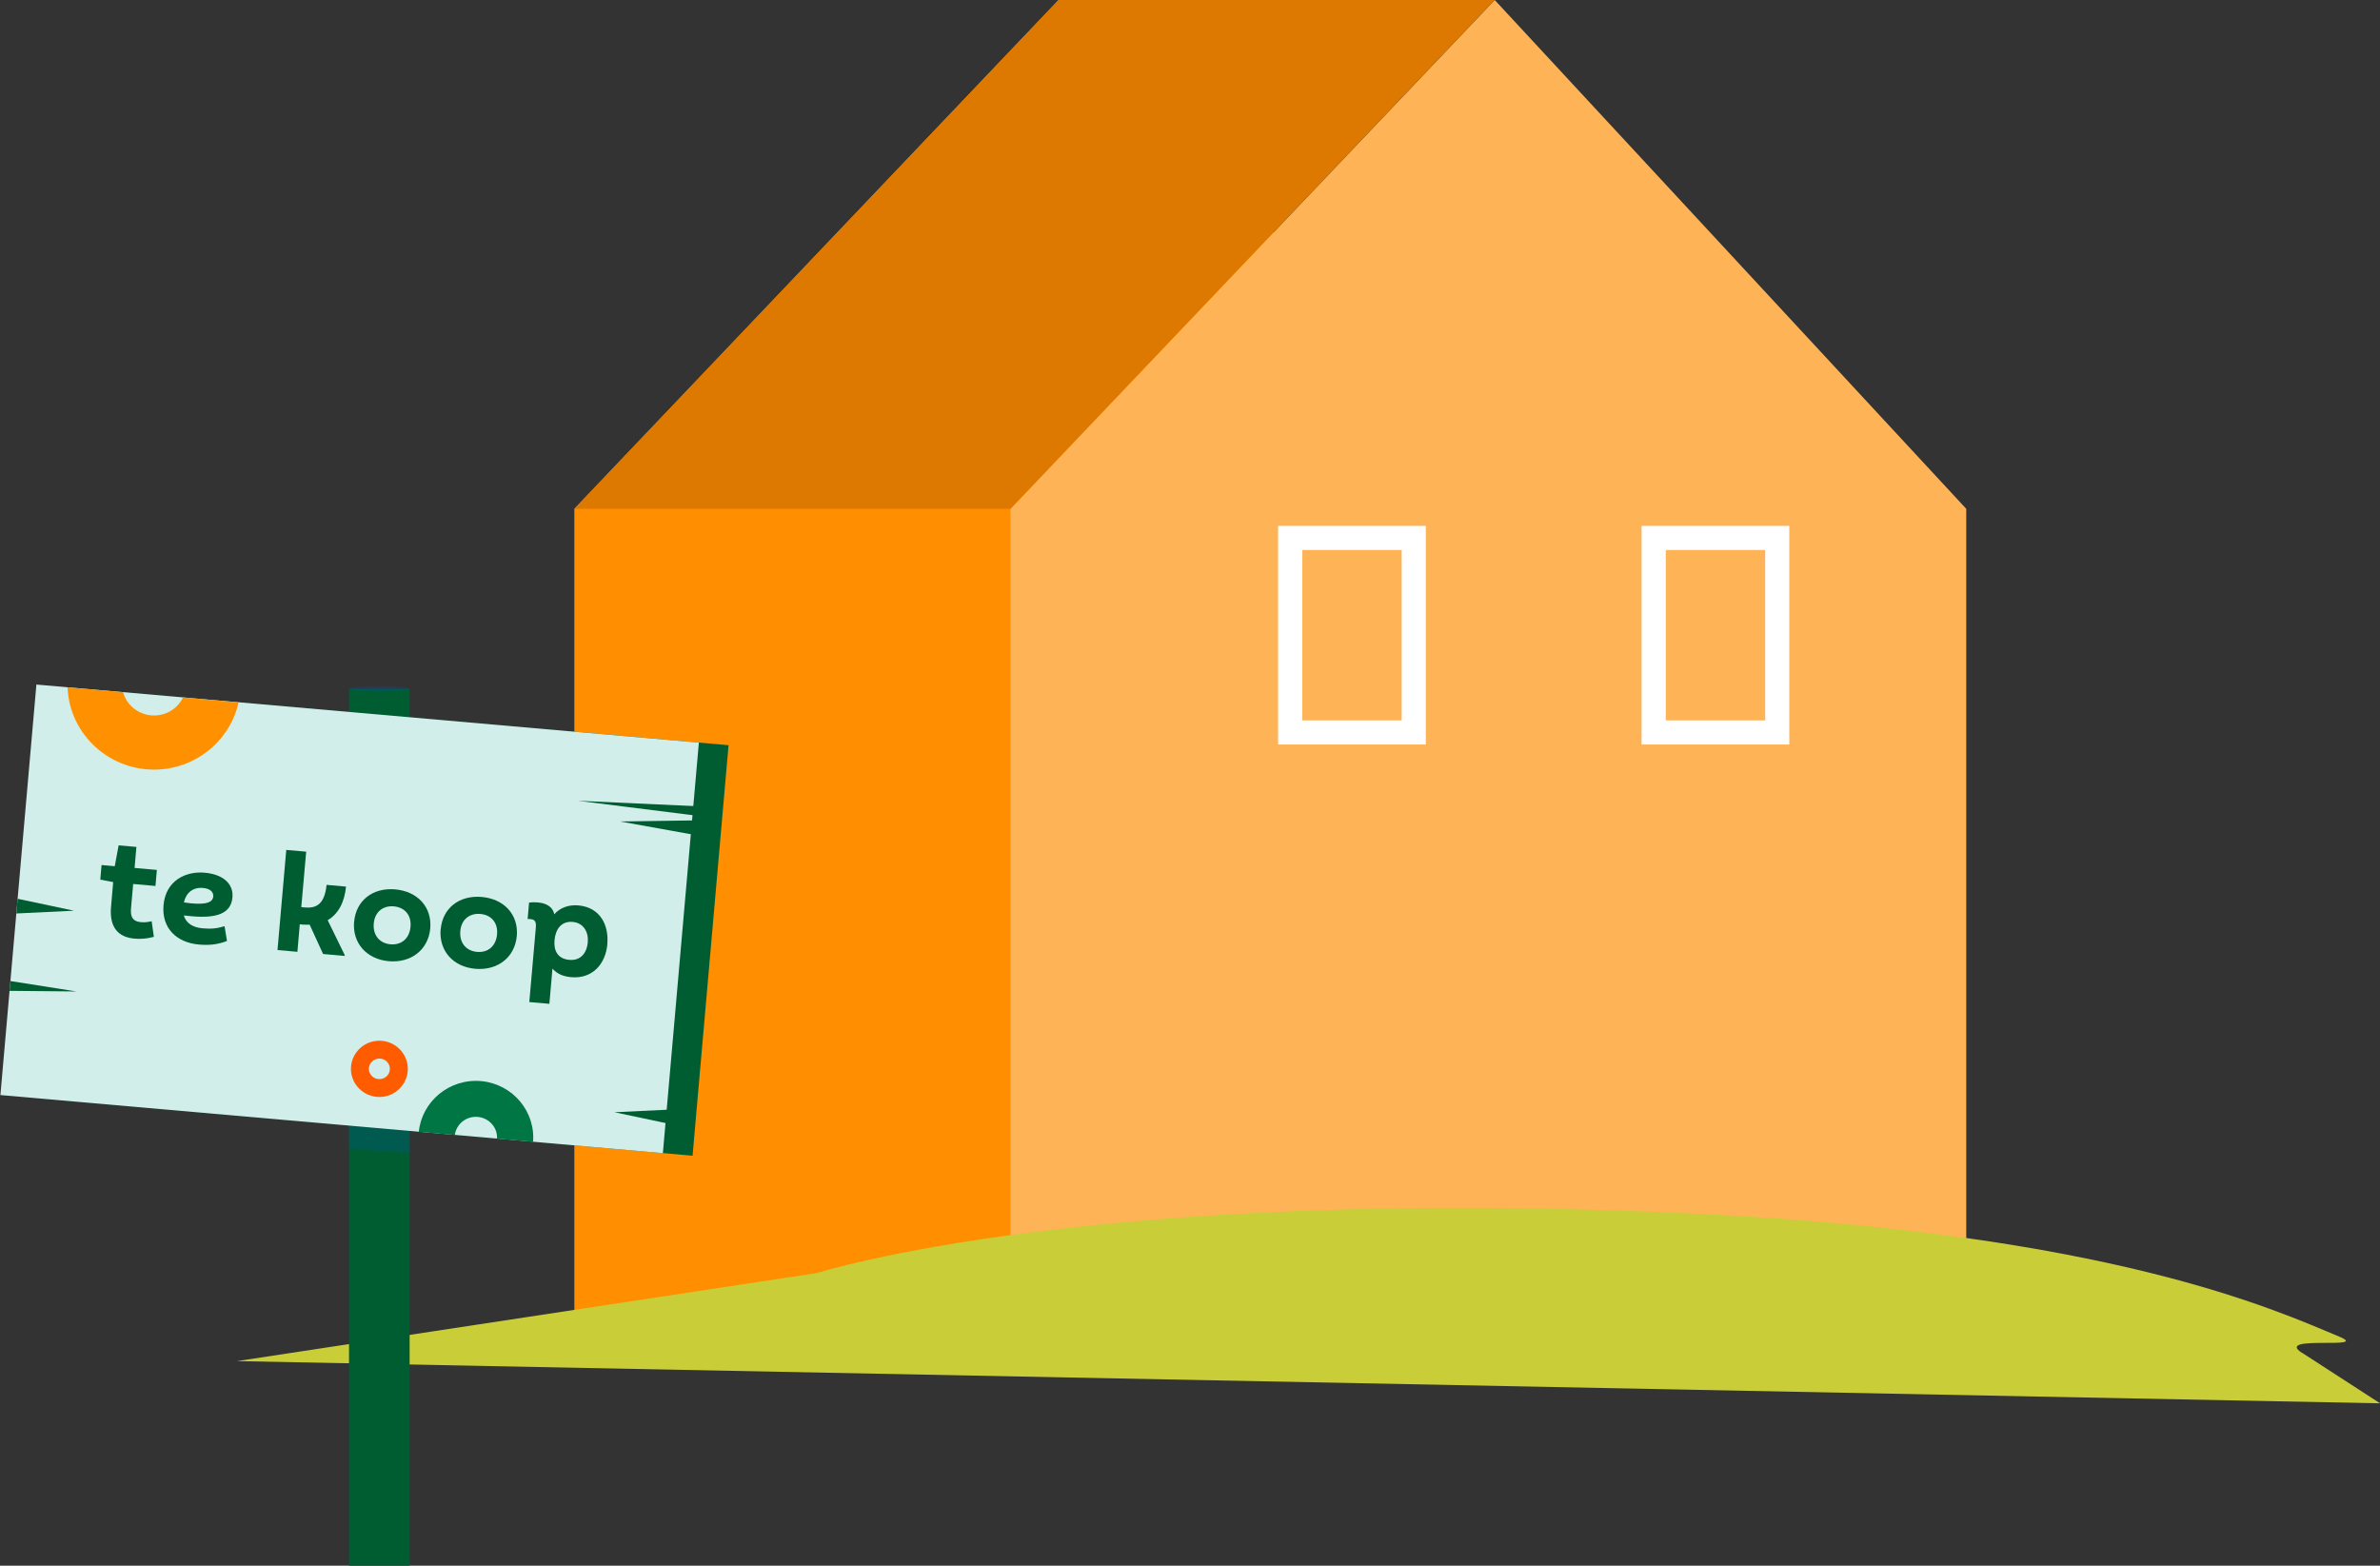 <svg xmlns="http://www.w3.org/2000/svg" xmlns:xlink="http://www.w3.org/1999/xlink" viewBox="0 0 301.13 198.1"><rect x="0" y="0" width="301.13" height="198.1" fill="#333333" stroke="none"/><defs><style>.cls-1{fill:none;}.cls-2{clip-path:url(#clippath);}.cls-3{fill:#005d32;}.cls-4{fill:#007644;}.cls-5{fill:#fff;}.cls-6{fill:#ffb357;}.cls-7{fill:#ff9100;}.cls-8{fill:#ff5c00;}.cls-9{fill:#ff8e00;}.cls-10{fill:#b3dacb;}.cls-11{fill:#c9cd38;}.cls-12{fill:#dd7900;}.cls-13{fill:#d2eeea;}.cls-14{fill:#0051c9;mix-blend-mode:multiply;opacity:.2;}.cls-15{isolation:isolate;}</style><clipPath id="clippath"><rect class="cls-1" x="2.12" y="90.19" width="84.14" height="52.14" transform="translate(10.32 -3.41) rotate(5.01)"></rect></clipPath></defs><g class="cls-15"><g id="Laag_2"><g id="Laag_1-2"><path class="cls-10" d="m141.65,88.58h18.69v-27.66h-18.69v27.66Zm15.64-3.05h-12.58v-21.56h12.58v21.56Z"></path><path class="cls-10" d="m95.67,88.58h18.69v-27.66h-18.69v27.66Zm15.64-3.05h-12.58v-21.56h12.58v21.56Z"></path><path class="cls-9" d="m72.66,170.68h120.93v-106.3c-19.89-21.46-39.78-42.92-59.66-64.38-20.42,21.46-40.84,42.92-61.26,64.38v106.3Z"></path><path class="cls-6" d="m127.85,170.68h120.93v-106.3c-19.89-21.46-39.78-42.92-59.66-64.38-20.42,21.46-40.84,42.92-61.26,64.38v106.3Z"></path><polygon class="cls-12" points="189.11 0 133.93 0 72.66 64.38 127.85 64.38 189.11 0"></polygon><path class="cls-5" d="m207.7,94.2h18.69v-27.66h-18.69v27.66Zm15.64-3.05h-12.58v-21.56h12.58v21.56Z"></path><path class="cls-5" d="m161.71,94.2h18.69v-27.66h-18.69v27.66Zm15.64-3.05h-12.58v-21.56h12.58v21.56Z"></path><path class="cls-11" d="m291.25,171.17c-3.58-2.32,8.83-.34,4.72-2.05-8.15-3.4-29.02-13.02-80.87-15.53-76.82-3.73-111.71,7.48-111.71,7.48l-73.41,11.15,271.16,5.34-9.88-6.4Z"></path><rect class="cls-3" x="44.16" y="87.16" width="7.67" height="110.95"></rect><path class="cls-14" d="m51.83,87.16c0,.2-1.72.36-3.83.36s-3.83-.16-3.83-.36,1.72-.36,3.83-.36,3.83.16,3.83.36Z"></path><polygon class="cls-14" points="51.83 145.9 44.16 145.34 44.16 139.58 51.83 139.58 51.83 145.9"></polygon><rect class="cls-3" x="5.92" y="90.52" width="84.14" height="52.14" transform="translate(10.37 -3.75) rotate(5.01)"></rect><rect class="cls-13" x="2.17" y="90.19" width="84.14" height="52.14" transform="translate(10.32 -3.42) rotate(5.01)"></rect><polygon class="cls-3" points="88.83 102.04 73.11 101.32 88.72 103.28 88.83 102.04"></polygon><polygon class="cls-3" points="88.16 103.8 78.46 103.94 88 105.66 88.16 103.8"></polygon><polygon class="cls-3" points="1.21 125.37 9.69 125.45 1.32 124.13 1.21 125.37"></polygon><polygon class="cls-3" points="2.07 115.58 9.36 115.23 2.23 113.72 2.07 115.58"></polygon><polygon class="cls-3" points="85.04 140.38 77.74 140.73 84.88 142.24 85.04 140.38"></polygon><path class="cls-3" d="m19.46,118.54c-.93.25-1.74.29-2.46.22-2.05-.18-3.18-1.43-2.95-4.02l.27-3.13-1.63-.31.16-1.85,1.67.15.49-2.64,2.25.2-.23,2.66,2.82.25-.18,2.03-2.82-.25-.27,3.06c-.1,1.12.22,1.68,1.25,1.77.42.04.88,0,1.36-.12l.28,1.98Z"></path><path class="cls-3" d="m28.41,117.19l.31,1.87c-1.23.48-2.37.56-3.56.45-2.82-.25-4.72-2.07-4.47-4.97.27-3.13,2.81-4.33,5.2-4.12,2.32.2,3.67,1.4,3.52,3.12-.18,2.08-2.04,2.67-5.17,2.39-.31-.03-.63-.06-.98-.1.31,1.07,1.25,1.53,2.39,1.63,1.16.1,1.82.01,2.76-.27Zm-5.15-3.01c.34.05.65.09.94.12,1.88.17,2.71-.11,2.78-.87.05-.62-.46-1.01-1.31-1.08-1.27-.11-2.14.63-2.4,1.83Z"></path><path class="cls-3" d="m43.61,120.82v.13s-2.73-.24-2.73-.24l-1.7-3.71c-.26.01-.53,0-.8-.01l-.45-.04-.3,3.48-2.52-.22,1.11-12.67,2.52.22-.62,7.02.49.04c1.59.14,2.48-.62,2.71-2.86l2.46.22c-.19,1.97-.96,3.45-2.32,4.25l2.15,4.4Z"></path><path class="cls-3" d="m44.81,116.62c.24-2.7,2.37-4.33,5.19-4.09,2.82.25,4.67,2.23,4.44,4.93-.24,2.7-2.41,4.4-5.24,4.16-2.82-.25-4.63-2.29-4.4-5Zm7.13.63c.13-1.45-.73-2.45-2.11-2.57-1.38-.12-2.42.72-2.54,2.17-.13,1.47.73,2.51,2.12,2.63,1.39.12,2.4-.74,2.53-2.22Z"></path><path class="cls-3" d="m55.76,117.58c.24-2.7,2.37-4.33,5.19-4.09s4.67,2.23,4.44,4.93c-.24,2.7-2.41,4.4-5.24,4.16s-4.63-2.29-4.4-5Zm7.13.63c.13-1.45-.73-2.45-2.11-2.57-1.38-.12-2.42.72-2.54,2.17-.13,1.47.73,2.51,2.12,2.63,1.39.12,2.4-.74,2.53-2.22Z"></path><path class="cls-3" d="m76.85,119.45c-.22,2.48-1.85,4.43-4.58,4.19-1.05-.09-1.79-.43-2.37-1.08l-.39,4.45-2.54-.22.82-9.36c.08-.87-.08-1.17-1.03-1.15l.18-2.08c1.27-.14,2.9.07,3.19,1.48.71-.81,1.79-1.23,3.05-1.12,2.79.25,3.87,2.53,3.66,4.88Zm-2.48-.24c.11-1.27-.53-2.44-1.91-2.56-1.45-.13-2.18.94-2.3,2.32-.12,1.34.43,2.36,1.88,2.48,1.36.12,2.2-.78,2.33-2.24Z"></path><g class="cls-2"><path class="cls-7" d="m19.49,82.61c2.23,0,4.05,1.78,4.05,3.96s-1.82,3.96-4.05,3.96-4.05-1.78-4.05-3.96,1.82-3.96,4.05-3.96m0-6.87c-6.04,0-10.95,4.86-10.95,10.82s4.91,10.82,10.95,10.82,10.95-4.86,10.95-10.82-4.91-10.82-10.95-10.82"></path><path class="cls-8" d="m48,133.94c.73,0,1.33.58,1.33,1.3s-.6,1.3-1.33,1.3-1.33-.58-1.33-1.3.6-1.3,1.33-1.3m0-2.26c-1.99,0-3.6,1.6-3.6,3.56s1.62,3.56,3.6,3.56,3.6-1.6,3.6-3.56-1.62-3.56-3.6-3.56"></path><path class="cls-4" d="m60.21,141.31c1.48,0,2.68,1.18,2.68,2.62s-1.2,2.62-2.68,2.62-2.68-1.18-2.68-2.62,1.2-2.62,2.68-2.62m0-4.55c-4,0-7.26,3.22-7.26,7.17s3.25,7.17,7.26,7.17,7.26-3.22,7.26-7.17-3.25-7.17-7.26-7.17"></path></g></g></g></g></svg>
